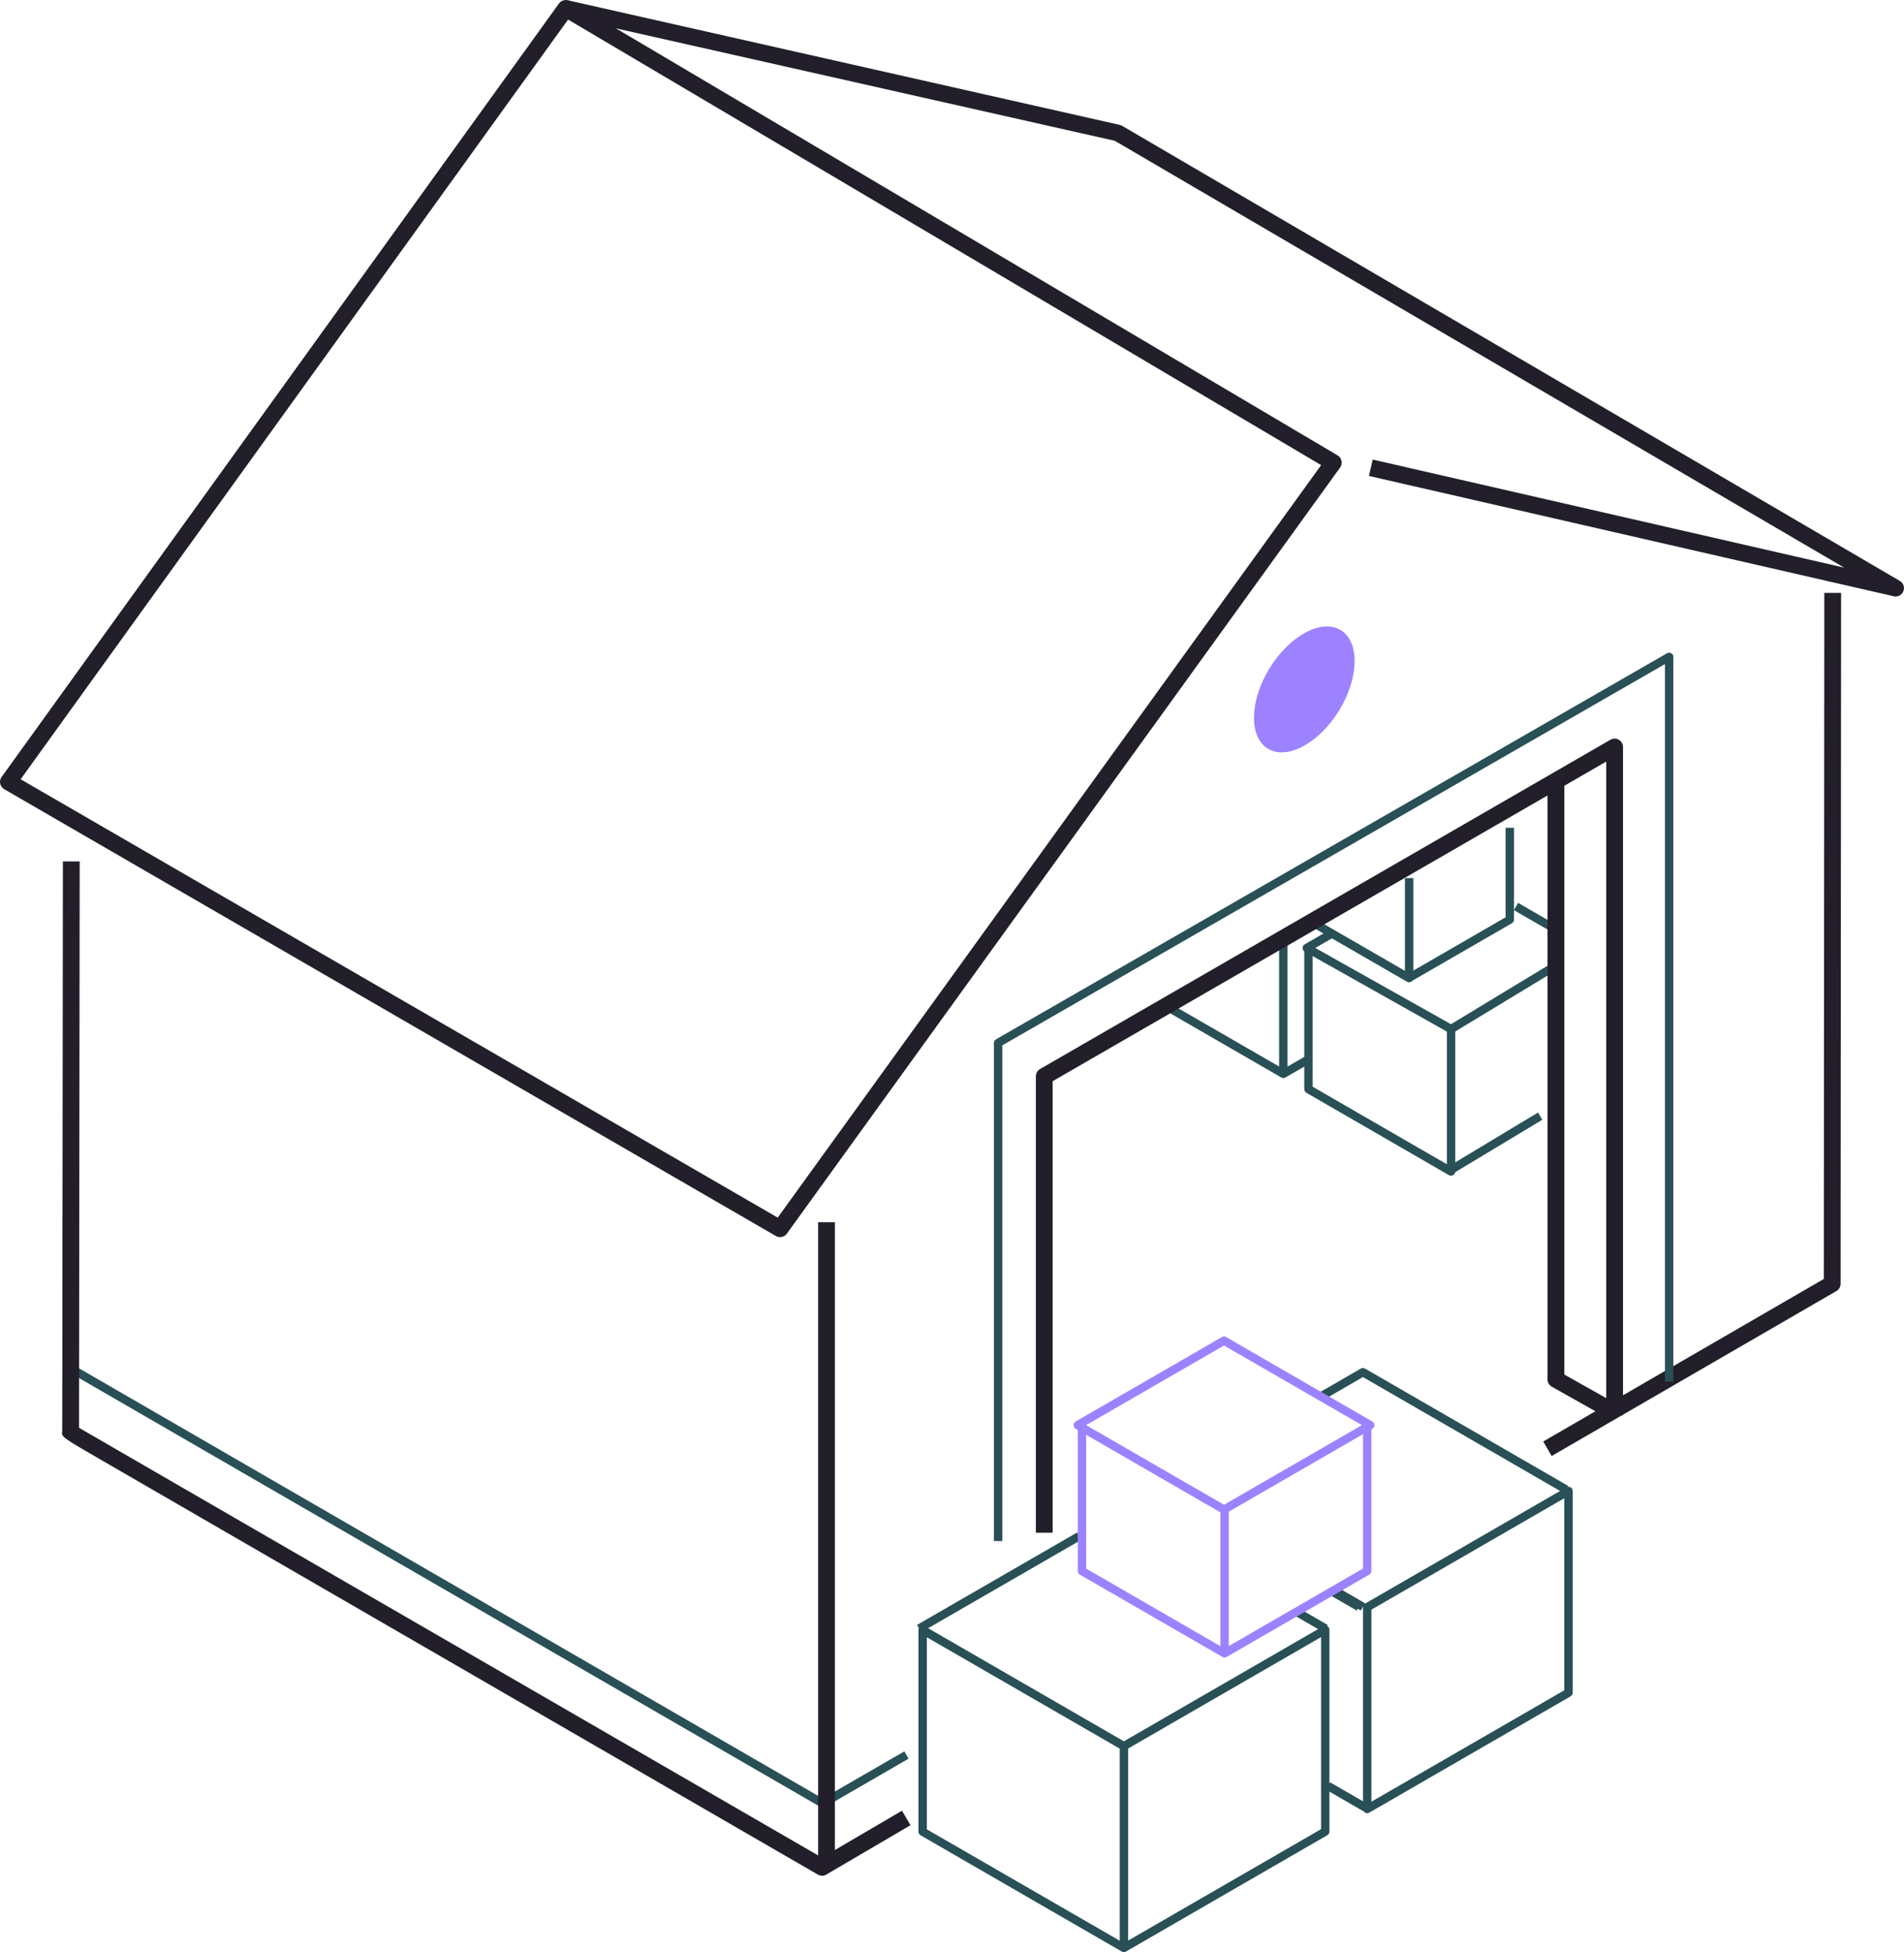 <?xml version="1.0" encoding="UTF-8" standalone="no"?>
<svg
   id="Layer_2"
   viewBox="0 0 227 232.64"
   version="1.1"
   sodipodi:docname="cold-chain-storage-illustration.svg"
   inkscape:version="1.1.2 (b8e25be833, 2022-02-05)"
   xmlns:inkscape="http://www.inkscape.org/namespaces/inkscape"
   xmlns:sodipodi="http://sodipodi.sourceforge.net/DTD/sodipodi-0.dtd"
   xmlns="http://www.w3.org/2000/svg"
   xmlns:svg="http://www.w3.org/2000/svg">
  <sodipodi:namedview
     id="namedview68"
     pagecolor="#ffffff"
     bordercolor="#666666"
     borderopacity="1.0"
     inkscape:pageshadow="2"
     inkscape:pageopacity="0.0"
     inkscape:pagecheckerboard="0"
     showgrid="false"
     inkscape:zoom="12.362448"
     inkscape:cx="148.67605"
     inkscape:cy="167.88745"
     inkscape:window-width="2560"
     inkscape:window-height="1511"
     inkscape:window-x="-9"
     inkscape:window-y="-9"
     inkscape:window-maximized="1"
     inkscape:current-layer="Objects" />
  <defs
     id="defs4">
    <style
       id="style2">.cls-1{fill:#285056;}.cls-2{fill:#37dd7a;}.cls-3{fill:#221e2a;}</style>
  </defs>
  <g
     id="Objects">
    <path
       class="cls-1"
       d="m 153,128.47 c -0.09,0 -0.17,-0.02 -0.25,-0.07 -0.15,-0.09 -0.25,-0.25 -0.25,-0.43 v -16.31 h 1 v 15.45 l 2.22,-1.28 0.5,0.87 -2.97,1.71 c -0.08,0.04 -0.16,0.07 -0.25,0.07 z"
       id="path6" />
    <rect
       class="cls-1"
       x="145.75"
       y="116.28"
       width="1"
       height="15.59"
       transform="rotate(-60,146.245,124.076)"
       id="rect8" />
    <rect
       class="cls-1"
       x="172.11"
       y="135.72"
       width="12.4"
       height="1"
       transform="rotate(-31.05,178.297,136.213)"
       id="rect10" />
    <path
       class="cls-1"
       d="m 173,140.12 c -0.09,0 -0.17,-0.02 -0.25,-0.07 l -17,-9.82 c -0.15,-0.09 -0.25,-0.25 -0.25,-0.43 v -17.03 h 1 v 16.74 l 16,9.24 v -16.17 h 1 v 17.03 c 0,0.18 -0.1,0.34 -0.25,0.43 -0.08,0.04 -0.16,0.07 -0.25,0.07 z"
       id="path12" />
    <rect
       class="cls-1"
       x="182.38"
       y="106.81"
       width="1"
       height="4.94"
       transform="rotate(-60.01,182.871,109.273)"
       id="rect14" />
    <path
       class="cls-1"
       d="m 173,123.14 c -0.08,0 -0.17,-0.02 -0.25,-0.06 l -17.2,-9.67 c -0.16,-0.09 -0.25,-0.25 -0.25,-0.43 0,-0.18 0.09,-0.35 0.25,-0.44 l 3.23,-1.86 0.5,0.87 -2.47,1.42 16.18,9.09 12.32,-7.46 0.52,0.86 -12.57,7.61 c -0.08,0.05 -0.17,0.07 -0.26,0.07 z"
       id="path16" />
    <path
       class="cls-1"
       d="m 168.19,117.01 -0.5,-0.87 11.81,-6.82 V 98.65 h 1 v 10.95 c 0,0.18 -0.1,0.34 -0.25,0.43 l -12.06,6.96 z"
       id="path18" />
    <path
       class="cls-1"
       d="m 168,117.07 c -0.09,0 -0.17,-0.02 -0.25,-0.07 l -12.06,-6.96 0.5,-0.87 11.31,6.53 v -11.05 h 1 v 11.91 c 0,0.18 -0.1,0.34 -0.25,0.43 -0.08,0.04 -0.16,0.07 -0.25,0.07 z"
       id="path20" />
    <path
       class="cls-3"
       d="m 125.5,182.66 h -2 v -54.39 c 0,-0.36 0.19,-0.69 0.5,-0.87 l 68,-39.24 c 0.31,-0.18 0.69,-0.18 1,0 0.31,0.18 0.5,0.51 0.5,0.87 v 79.63 h -2 v -77.9 l -66,38.09 z"
       id="path22" />
    <path
       class="cls-3"
       d="m 184.99,173.52 -1,-1.73 33.45,-19.37 0.06,-81.76 h 2 c 0,0 -0.06,82.34 -0.06,82.34 0,0.36 -0.19,0.69 -0.5,0.86 z"
       id="path24" />
    <path
       class="cls-1"
       d="m 98.09,215.43 c -0.09,0 -0.17,-0.02 -0.25,-0.07 l -89.59,-51.81 0.5,-0.87 89.34,51.66 9.73,-5.62 0.5,0.87 -9.98,5.77 c -0.08,0.04 -0.16,0.07 -0.25,0.07 z"
       id="path26" />
    <rect
       class="cls-3"
       x="97.54"
       y="145.66"
       width="2"
       height="77"
       id="rect28" />
    <path
       class="cls-3"
       d="m 98,223.53 c -0.17,0 -0.35,-0.04 -0.5,-0.13 L 11.77,173.82 c -4.23,-2.45 -4.5,-2.6 -4.35,-3.22 L 7.5,102.66 h 2 c 0,0 -0.08,67.5 -0.08,67.5 6.83,3.95 81.66,47.22 88.57,51.22 l 9.55,-5.59 1.01,1.73 -10.05,5.89 c -0.16,0.09 -0.33,0.14 -0.51,0.14 z"
       id="path30" />
    <path
       class="cls-3"
       d="m 93,147.43 c -0.17,0 -0.34,-0.04 -0.5,-0.13 L 0.5,94.05 C 0.26,93.91 0.08,93.67 0.02,93.39 -0.04,93.11 0.02,92.83 0.19,92.6 L 66.64,0.42 C 66.94,0 67.52,-0.12 67.96,0.14 l 91.51,54.13 c 0.24,0.14 0.41,0.38 0.47,0.66 0.06,0.28 0,0.56 -0.17,0.79 l -65.96,91.3 c -0.19,0.27 -0.5,0.41 -0.81,0.41 z M 2.46,92.87 92.72,145.11 157.51,55.43 67.73,2.33 Z"
       id="path32" />
    <path
       class="cls-3"
       d="m 226,71.09 c -0.07,0 -0.15,0 -0.22,-0.03 l -62.57,-14.34 0.45,-1.95 56.21,12.88 -86.96,-50.87 -65.68,-14.8 0.44,-1.95 65.81,14.85 c 0.1,0.02 0.2,0.06 0.29,0.11 l 92.73,54.24 c 0.43,0.25 0.61,0.77 0.42,1.23 -0.15,0.39 -0.53,0.63 -0.93,0.63 z"
       id="path34" />
    <path
       class="cls-1"
       d="m 119.5,183.66 h -1 v -59.37 c 0,-0.18 0.1,-0.34 0.25,-0.43 l 80,-46.01 c 0.16,-0.09 0.35,-0.09 0.5,0 0.16,0.09 0.25,0.25 0.25,0.43 v 86.38 h -1 V 79.14 l -79,45.44 z"
       id="path36" />
    <path
       class="cls-3"
       d="m 191.53,168.93 -6.52,-3.67 c -0.32,-0.18 -0.51,-0.51 -0.51,-0.87 V 92.66 h 2 v 71.15 l 6.01,3.38 z"
       id="path38" />
    <path
       class="cls-1"
       d="m 163,216.09 c -0.09,0 -0.17,-0.02 -0.25,-0.07 -0.15,-0.09 -0.25,-0.25 -0.25,-0.43 v -24.05 c 0,-0.18 0.1,-0.34 0.25,-0.43 l 24,-13.86 c 0.15,-0.09 0.35,-0.09 0.5,0 0.15,0.09 0.25,0.25 0.25,0.43 v 24.05 c 0,0.18 -0.1,0.34 -0.25,0.43 l -24,13.86 c -0.08,0.04 -0.16,0.07 -0.25,0.07 z m 0.5,-24.26 v 22.89 l 23,-13.28 v -22.89 z"
       id="path40" />
    <rect
       class="cls-1"
       x="160.06"
       y="211.55"
       width="1"
       height="5.18"
       transform="rotate(-60,160.553,214.135)"
       id="rect42" />
    <rect
       class="cls-1"
       x="159.88"
       y="188.69"
       width="1"
       height="3.74"
       transform="rotate(-60,160.386,190.564)"
       id="rect44" />
    <rect
       class="cls-1"
       x="160.26"
       y="188.5"
       width="1"
       height="4"
       transform="rotate(-60,160.757,190.501)"
       id="rect46" />
    <path
       class="cls-1"
       d="m 186.46,177.95 -23.97,-13.84 -4.7,2.72 -0.5,-0.87 4.95,-2.86 c 0.15,-0.09 0.35,-0.09 0.5,0 l 24.22,13.98 z"
       id="path48" />
    <path
       class="cls-1"
       d="m 134,232.64 c -0.09,0 -0.17,-0.02 -0.25,-0.07 -0.15,-0.09 -0.25,-0.25 -0.25,-0.43 v -24.05 c 0,-0.18 0.1,-0.34 0.25,-0.43 l 24,-13.86 c 0.15,-0.09 0.35,-0.09 0.5,0 0.15,0.09 0.25,0.25 0.25,0.43 v 24.05 c 0,0.18 -0.1,0.34 -0.25,0.43 l -24,13.86 c -0.08,0.04 -0.16,0.07 -0.25,0.07 z m 0.5,-24.26 v 22.89 l 23,-13.28 V 195.1 Z"
       id="path50" />
    <path
       class="cls-1"
       d="m 133.75,232.58 -24,-13.86 c -0.15,-0.09 -0.25,-0.25 -0.25,-0.43 v -24.05 c 0,-0.18 0.1,-0.34 0.25,-0.43 0.15,-0.09 0.35,-0.09 0.5,0 l 24,13.86 -0.5,0.87 -23.25,-13.42 v 22.89 l 23.75,13.71 -0.5,0.87 z"
       id="path52" />
    <rect
       class="cls-1"
       x="108.12"
       y="188.06"
       width="22.03"
       height="1"
       transform="rotate(-29.99,119.158,188.584)"
       id="rect54" />
    <rect
       class="cls-1"
       x="155.81"
       y="191.07"
       width="1"
       height="4"
       transform="rotate(-60,156.324,193.08)"
       id="rect56" />
    <path
       class="cls-2"
       d="m 146.25,197.47 -0.5,-0.87 16.75,-9.67 v -16.74 h 1 v 17.03 c 0,0.18 -0.1,0.34 -0.25,0.43 l -17,9.81 z"
       id="path58"
       style="fill:#9d82ff;fill-opacity:1" />
    <path
       class="cls-2"
       d="m 146,197.54 c -0.09,0 -0.17,-0.02 -0.25,-0.07 l -17,-9.81 c -0.15,-0.09 -0.25,-0.25 -0.25,-0.43 V 170.2 h 1 v 16.74 l 16,9.24 v -16.17 h 1 v 17.03 c 0,0.18 -0.1,0.34 -0.25,0.43 -0.08,0.04 -0.16,0.07 -0.25,0.07 z"
       id="path60"
       style="fill:#9d82ff;fill-opacity:1" />
    <path
       class="cls-2"
       d="m 145.93,180.41 c -0.09,0 -0.17,-0.02 -0.25,-0.07 l -17.44,-10.07 c -0.15,-0.09 -0.25,-0.25 -0.25,-0.43 0,-0.18 0.1,-0.34 0.25,-0.43 l 17.44,-10.07 c 0.15,-0.09 0.35,-0.09 0.5,0 l 17.44,10.07 c 0.15,0.09 0.25,0.25 0.25,0.43 0,0.18 -0.1,0.34 -0.25,0.43 l -17.44,10.07 c -0.08,0.04 -0.16,0.07 -0.25,0.07 z m -16.44,-10.57 16.44,9.49 16.44,-9.49 -16.44,-9.49 z"
       id="path62"
       style="fill:#9d82ff;fill-opacity:1" />
    <ellipse
       class="cls-2"
       cx="155.5"
       cy="82.16"
       rx="8.29"
       ry="4.85"
       transform="rotate(-58.3,155.503,82.158)"
       id="ellipse64"
       style="fill:#9d82ff;fill-opacity:1" />
  </g>
</svg>
